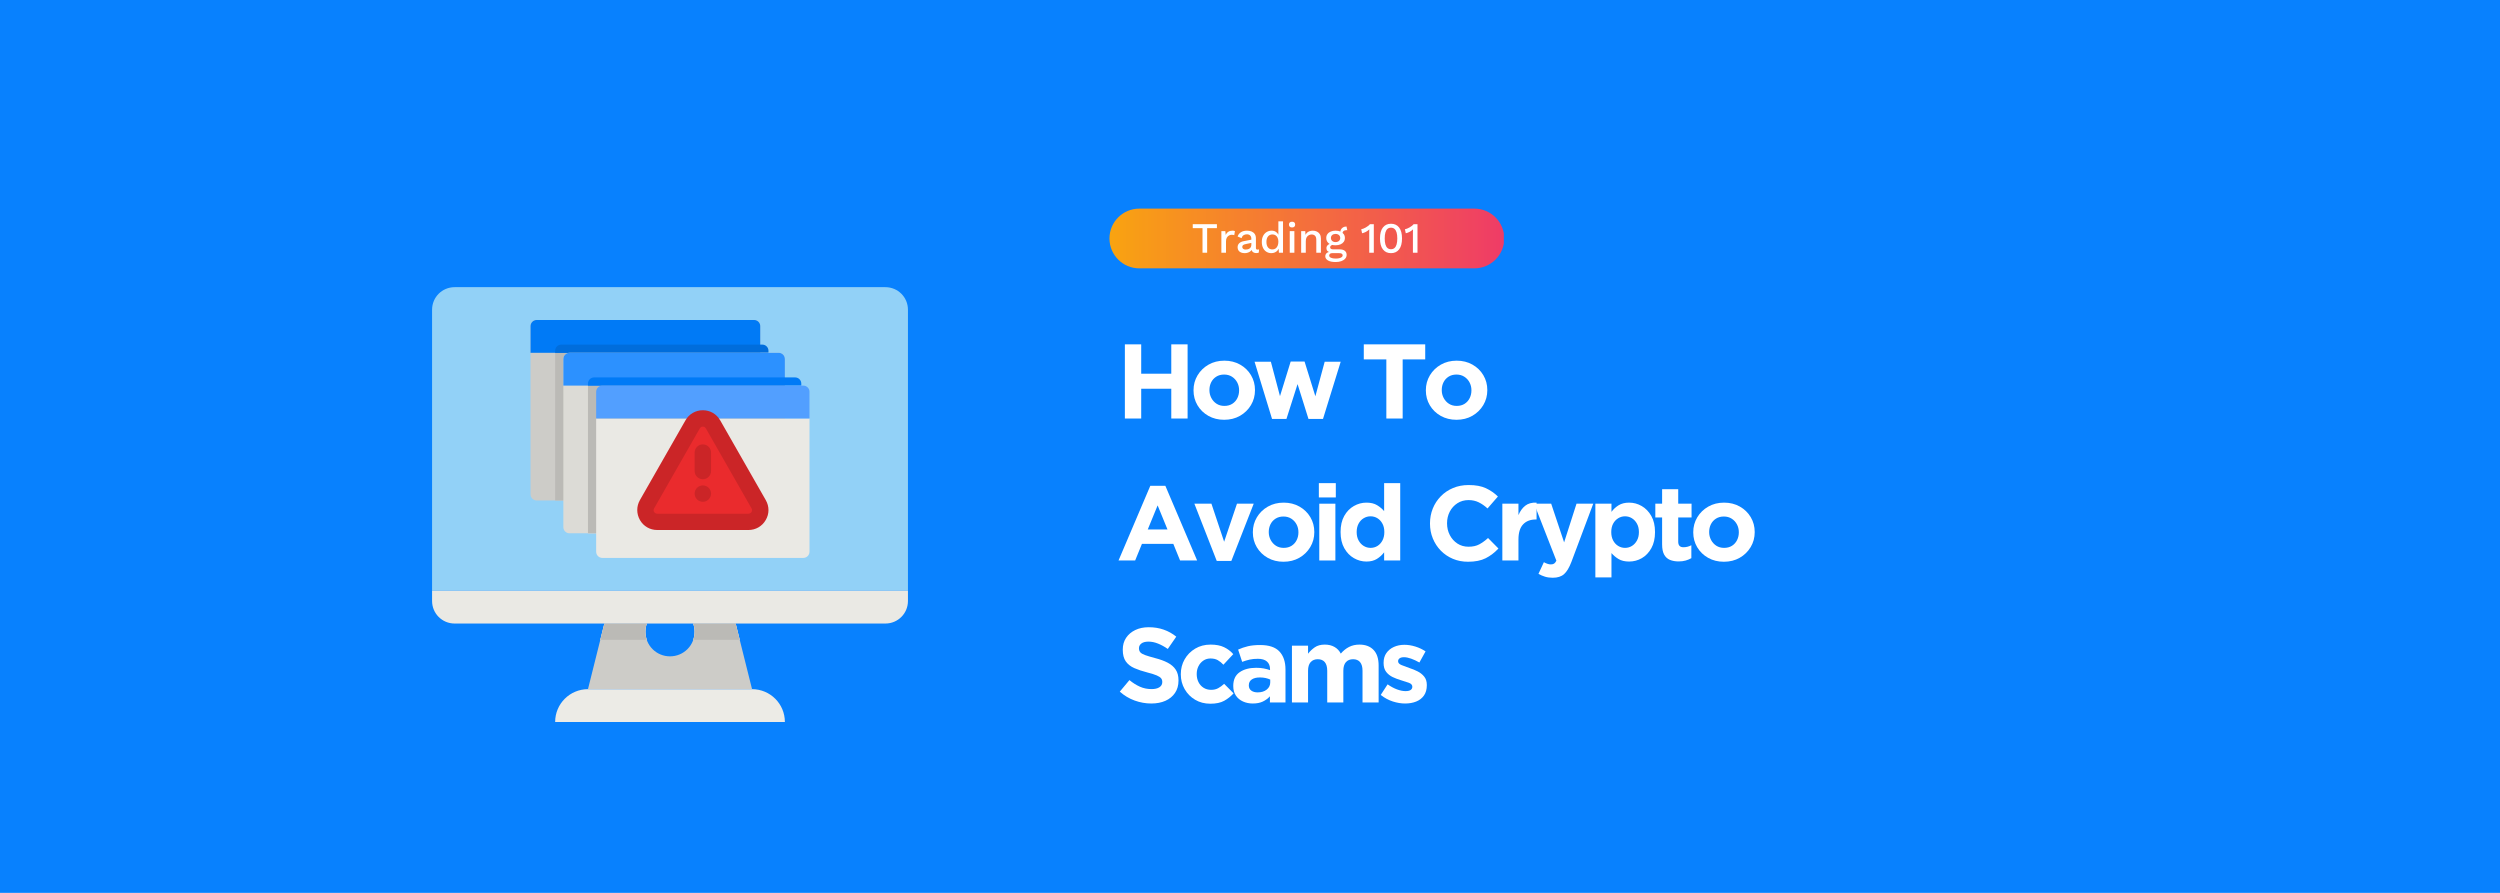 <svg xmlns="http://www.w3.org/2000/svg" xmlns:xlink="http://www.w3.org/1999/xlink" width="2800" zoomAndPan="magnify" viewBox="0 0 2100 750" height="1000" preserveAspectRatio="xMidYMid meet" version="1.2"><defs><clipPath id="2eaf47d788"><path d="M 931.707 175.238 L 1263.207 175.238 L 1263.207 225.488 L 931.707 225.488 Z M 931.707 175.238 "/></clipPath><clipPath id="a88cf1f16f"><path d="M 957.031 225.414 C 943.18 225.414 931.949 214.184 931.949 200.324 C 931.949 186.461 943.18 175.238 957.031 175.238 L 1238.48 175.238 C 1252.328 175.238 1263.562 186.473 1263.562 200.324 C 1263.562 214.172 1252.328 225.414 1238.48 225.414 Z M 957.031 225.414 "/></clipPath><linearGradient x1="-0" gradientTransform="matrix(331.621,0,0,331.621,931.948,200.328)" y1="0" x2="0.999" gradientUnits="userSpaceOnUse" y2="0" id="73235f0ddb"><stop style="stop-color:#f9a311;stop-opacity:1;" offset="0"/><stop style="stop-color:#f9a311;stop-opacity:1;" offset="0.008"/><stop style="stop-color:#f9a212;stop-opacity:1;" offset="0.016"/><stop style="stop-color:#f9a113;stop-opacity:1;" offset="0.023"/><stop style="stop-color:#f9a013;stop-opacity:1;" offset="0.031"/><stop style="stop-color:#f99f14;stop-opacity:1;" offset="0.039"/><stop style="stop-color:#f89e15;stop-opacity:1;" offset="0.047"/><stop style="stop-color:#f89e15;stop-opacity:1;" offset="0.055"/><stop style="stop-color:#f89d16;stop-opacity:1;" offset="0.062"/><stop style="stop-color:#f89c17;stop-opacity:1;" offset="0.07"/><stop style="stop-color:#f89b17;stop-opacity:1;" offset="0.078"/><stop style="stop-color:#f89a18;stop-opacity:1;" offset="0.086"/><stop style="stop-color:#f89a19;stop-opacity:1;" offset="0.094"/><stop style="stop-color:#f89919;stop-opacity:1;" offset="0.102"/><stop style="stop-color:#f8981a;stop-opacity:1;" offset="0.109"/><stop style="stop-color:#f8971b;stop-opacity:1;" offset="0.117"/><stop style="stop-color:#f8961b;stop-opacity:1;" offset="0.125"/><stop style="stop-color:#f8961c;stop-opacity:1;" offset="0.133"/><stop style="stop-color:#f8951d;stop-opacity:1;" offset="0.141"/><stop style="stop-color:#f7941d;stop-opacity:1;" offset="0.148"/><stop style="stop-color:#f7931e;stop-opacity:1;" offset="0.156"/><stop style="stop-color:#f7921f;stop-opacity:1;" offset="0.164"/><stop style="stop-color:#f79120;stop-opacity:1;" offset="0.172"/><stop style="stop-color:#f79120;stop-opacity:1;" offset="0.18"/><stop style="stop-color:#f79021;stop-opacity:1;" offset="0.188"/><stop style="stop-color:#f78f22;stop-opacity:1;" offset="0.195"/><stop style="stop-color:#f78e22;stop-opacity:1;" offset="0.203"/><stop style="stop-color:#f78d23;stop-opacity:1;" offset="0.211"/><stop style="stop-color:#f78d24;stop-opacity:1;" offset="0.219"/><stop style="stop-color:#f78c24;stop-opacity:1;" offset="0.227"/><stop style="stop-color:#f78b25;stop-opacity:1;" offset="0.234"/><stop style="stop-color:#f78a26;stop-opacity:1;" offset="0.242"/><stop style="stop-color:#f68926;stop-opacity:1;" offset="0.25"/><stop style="stop-color:#f68927;stop-opacity:1;" offset="0.258"/><stop style="stop-color:#f68828;stop-opacity:1;" offset="0.266"/><stop style="stop-color:#f68728;stop-opacity:1;" offset="0.273"/><stop style="stop-color:#f68629;stop-opacity:1;" offset="0.281"/><stop style="stop-color:#f6852a;stop-opacity:1;" offset="0.289"/><stop style="stop-color:#f6842a;stop-opacity:1;" offset="0.297"/><stop style="stop-color:#f6842b;stop-opacity:1;" offset="0.305"/><stop style="stop-color:#f6832c;stop-opacity:1;" offset="0.312"/><stop style="stop-color:#f6822c;stop-opacity:1;" offset="0.32"/><stop style="stop-color:#f6812d;stop-opacity:1;" offset="0.328"/><stop style="stop-color:#f6802e;stop-opacity:1;" offset="0.336"/><stop style="stop-color:#f6802e;stop-opacity:1;" offset="0.344"/><stop style="stop-color:#f57f2f;stop-opacity:1;" offset="0.352"/><stop style="stop-color:#f57e30;stop-opacity:1;" offset="0.359"/><stop style="stop-color:#f57d30;stop-opacity:1;" offset="0.367"/><stop style="stop-color:#f57c31;stop-opacity:1;" offset="0.375"/><stop style="stop-color:#f57c32;stop-opacity:1;" offset="0.383"/><stop style="stop-color:#f57b32;stop-opacity:1;" offset="0.391"/><stop style="stop-color:#f57a33;stop-opacity:1;" offset="0.398"/><stop style="stop-color:#f57934;stop-opacity:1;" offset="0.406"/><stop style="stop-color:#f57834;stop-opacity:1;" offset="0.414"/><stop style="stop-color:#f57835;stop-opacity:1;" offset="0.422"/><stop style="stop-color:#f57736;stop-opacity:1;" offset="0.43"/><stop style="stop-color:#f57636;stop-opacity:1;" offset="0.438"/><stop style="stop-color:#f47537;stop-opacity:1;" offset="0.445"/><stop style="stop-color:#f47438;stop-opacity:1;" offset="0.453"/><stop style="stop-color:#f47338;stop-opacity:1;" offset="0.461"/><stop style="stop-color:#f47339;stop-opacity:1;" offset="0.469"/><stop style="stop-color:#f4723a;stop-opacity:1;" offset="0.477"/><stop style="stop-color:#f4713a;stop-opacity:1;" offset="0.484"/><stop style="stop-color:#f4703b;stop-opacity:1;" offset="0.492"/><stop style="stop-color:#f46f3c;stop-opacity:1;" offset="0.5"/><stop style="stop-color:#f46f3c;stop-opacity:1;" offset="0.508"/><stop style="stop-color:#f46e3d;stop-opacity:1;" offset="0.516"/><stop style="stop-color:#f46d3e;stop-opacity:1;" offset="0.523"/><stop style="stop-color:#f46c3e;stop-opacity:1;" offset="0.531"/><stop style="stop-color:#f46b3f;stop-opacity:1;" offset="0.539"/><stop style="stop-color:#f36b40;stop-opacity:1;" offset="0.547"/><stop style="stop-color:#f36a40;stop-opacity:1;" offset="0.555"/><stop style="stop-color:#f36941;stop-opacity:1;" offset="0.562"/><stop style="stop-color:#f36842;stop-opacity:1;" offset="0.57"/><stop style="stop-color:#f36742;stop-opacity:1;" offset="0.578"/><stop style="stop-color:#f36643;stop-opacity:1;" offset="0.586"/><stop style="stop-color:#f36644;stop-opacity:1;" offset="0.594"/><stop style="stop-color:#f36544;stop-opacity:1;" offset="0.602"/><stop style="stop-color:#f36445;stop-opacity:1;" offset="0.609"/><stop style="stop-color:#f36346;stop-opacity:1;" offset="0.617"/><stop style="stop-color:#f36246;stop-opacity:1;" offset="0.625"/><stop style="stop-color:#f36247;stop-opacity:1;" offset="0.633"/><stop style="stop-color:#f36148;stop-opacity:1;" offset="0.641"/><stop style="stop-color:#f26048;stop-opacity:1;" offset="0.648"/><stop style="stop-color:#f25f49;stop-opacity:1;" offset="0.656"/><stop style="stop-color:#f25e4a;stop-opacity:1;" offset="0.664"/><stop style="stop-color:#f25e4a;stop-opacity:1;" offset="0.672"/><stop style="stop-color:#f25d4b;stop-opacity:1;" offset="0.68"/><stop style="stop-color:#f25c4c;stop-opacity:1;" offset="0.688"/><stop style="stop-color:#f25b4c;stop-opacity:1;" offset="0.695"/><stop style="stop-color:#f25a4d;stop-opacity:1;" offset="0.703"/><stop style="stop-color:#f2594e;stop-opacity:1;" offset="0.711"/><stop style="stop-color:#f2594e;stop-opacity:1;" offset="0.719"/><stop style="stop-color:#f2584f;stop-opacity:1;" offset="0.727"/><stop style="stop-color:#f25750;stop-opacity:1;" offset="0.734"/><stop style="stop-color:#f25650;stop-opacity:1;" offset="0.742"/><stop style="stop-color:#f15551;stop-opacity:1;" offset="0.75"/><stop style="stop-color:#f15552;stop-opacity:1;" offset="0.758"/><stop style="stop-color:#f15452;stop-opacity:1;" offset="0.766"/><stop style="stop-color:#f15353;stop-opacity:1;" offset="0.773"/><stop style="stop-color:#f15254;stop-opacity:1;" offset="0.781"/><stop style="stop-color:#f15154;stop-opacity:1;" offset="0.789"/><stop style="stop-color:#f15155;stop-opacity:1;" offset="0.797"/><stop style="stop-color:#f15056;stop-opacity:1;" offset="0.805"/><stop style="stop-color:#f14f56;stop-opacity:1;" offset="0.812"/><stop style="stop-color:#f14e57;stop-opacity:1;" offset="0.82"/><stop style="stop-color:#f14d58;stop-opacity:1;" offset="0.828"/><stop style="stop-color:#f14c59;stop-opacity:1;" offset="0.836"/><stop style="stop-color:#f14c59;stop-opacity:1;" offset="0.844"/><stop style="stop-color:#f04b5a;stop-opacity:1;" offset="0.852"/><stop style="stop-color:#f04a5b;stop-opacity:1;" offset="0.859"/><stop style="stop-color:#f0495b;stop-opacity:1;" offset="0.867"/><stop style="stop-color:#f0485c;stop-opacity:1;" offset="0.875"/><stop style="stop-color:#f0485d;stop-opacity:1;" offset="0.883"/><stop style="stop-color:#f0475d;stop-opacity:1;" offset="0.891"/><stop style="stop-color:#f0465e;stop-opacity:1;" offset="0.898"/><stop style="stop-color:#f0455f;stop-opacity:1;" offset="0.906"/><stop style="stop-color:#f0445f;stop-opacity:1;" offset="0.914"/><stop style="stop-color:#f04460;stop-opacity:1;" offset="0.922"/><stop style="stop-color:#f04361;stop-opacity:1;" offset="0.93"/><stop style="stop-color:#f04261;stop-opacity:1;" offset="0.938"/><stop style="stop-color:#f04162;stop-opacity:1;" offset="0.945"/><stop style="stop-color:#ef4063;stop-opacity:1;" offset="0.953"/><stop style="stop-color:#ef3f63;stop-opacity:1;" offset="0.961"/><stop style="stop-color:#ef3f64;stop-opacity:1;" offset="0.969"/><stop style="stop-color:#ef3e65;stop-opacity:1;" offset="0.977"/><stop style="stop-color:#ef3d65;stop-opacity:1;" offset="0.984"/><stop style="stop-color:#ef3c66;stop-opacity:1;" offset="0.992"/><stop style="stop-color:#ef3b67;stop-opacity:1;" offset="1"/></linearGradient><clipPath id="ff1c3c2ff8"><path d="M 362.934 241.219 L 762.684 241.219 L 762.684 497 L 362.934 497 Z M 362.934 241.219 "/></clipPath><clipPath id="3ea20c57b6"><path d="M 466 578 L 660 578 L 660 606.469 L 466 606.469 Z M 466 578 "/></clipPath><clipPath id="6c8e0b92c7"><path d="M 362.934 496 L 762.684 496 L 762.684 524 L 362.934 524 Z M 362.934 496 "/></clipPath></defs><g id="5be83b10de"><rect x="0" width="2100" y="0" height="750" style="fill:#ffffff;fill-opacity:1;stroke:none;"/><rect x="0" width="2100" y="0" height="750" style="fill:#0881fe;fill-opacity:1;stroke:none;"/><g clip-rule="nonzero" clip-path="url(#2eaf47d788)"><g clip-rule="nonzero" clip-path="url(#a88cf1f16f)"><path style=" stroke:none;fill-rule:nonzero;fill:url(#73235f0ddb);" d="M 931.949 175.238 L 931.949 225.414 L 1263.207 225.414 L 1263.207 175.238 Z M 931.949 175.238 "/></g></g><g clip-rule="nonzero" clip-path="url(#ff1c3c2ff8)"><path style=" stroke:none;fill-rule:nonzero;fill:#92d1f7;fill-opacity:1;" d="M 362.945 496.203 L 362.945 260.172 C 362.945 249.66 371.387 241.219 381.898 241.219 L 743.723 241.219 C 754.234 241.219 762.676 249.66 762.676 260.172 L 762.676 496.203 Z M 362.945 496.203 "/></g><g clip-rule="nonzero" clip-path="url(#3ea20c57b6)"><path style=" stroke:none;fill-rule:nonzero;fill:#ecebe6;fill-opacity:1;" d="M 659.297 606.469 L 466.324 606.469 C 466.324 591.223 478.641 578.902 493.891 578.902 L 631.73 578.902 C 646.977 578.902 659.297 591.223 659.297 606.469 Z M 659.297 606.469 "/></g><path style=" stroke:none;fill-rule:nonzero;fill:#cdccc8;fill-opacity:1;" d="M 582.281 523.77 C 583.055 525.926 583.484 528.25 583.484 530.664 C 583.484 542.121 574.27 551.336 562.809 551.336 C 551.352 551.336 542.133 542.121 542.133 530.664 C 542.133 528.25 542.566 525.926 543.34 523.77 L 507.676 523.77 L 493.891 578.902 L 631.73 578.902 L 617.945 523.77 Z M 582.281 523.77 "/><path style=" stroke:none;fill-rule:nonzero;fill:#eae9e4;fill-opacity:1;" d="M 543.34 537.555 L 504.23 537.555 L 507.676 523.77 L 543.34 523.77 C 542.566 525.926 542.133 528.25 542.133 530.664 C 542.133 533.074 542.566 535.402 543.34 537.555 Z M 543.34 537.555 "/><path style=" stroke:none;fill-rule:nonzero;fill:#eae9e4;fill-opacity:1;" d="M 582.281 537.555 C 583.055 535.402 583.484 533.074 583.484 530.664 C 583.484 528.25 583.055 525.926 582.281 523.77 L 617.945 523.77 L 621.391 537.555 Z M 582.281 537.555 "/><g clip-rule="nonzero" clip-path="url(#6c8e0b92c7)"><path style=" stroke:none;fill-rule:nonzero;fill:#eae9e4;fill-opacity:1;" d="M 743.723 523.77 L 381.898 523.77 C 371.387 523.77 362.945 515.328 362.945 504.82 L 362.945 496.203 L 762.676 496.203 L 762.676 504.82 C 762.676 515.328 754.234 523.77 743.723 523.77 Z M 743.723 523.77 "/></g><path style=" stroke:none;fill-rule:nonzero;fill:#cdccc8;fill-opacity:1;" d="M 638.621 420.398 L 450.816 420.398 C 447.973 420.398 445.648 418.074 445.648 415.23 L 445.648 273.953 C 445.648 271.109 447.973 268.785 450.816 268.785 L 633.453 268.785 C 636.297 268.785 638.621 271.109 638.621 273.953 Z M 638.621 420.398 "/><path style=" stroke:none;fill-rule:nonzero;fill:#bbbab6;fill-opacity:1;" d="M 631.73 289.461 L 631.73 420.398 L 466.324 420.398 L 466.324 294.629 C 466.324 291.785 468.648 289.461 471.492 289.461 Z M 631.73 289.461 "/><path style=" stroke:none;fill-rule:nonzero;fill:#007af6;fill-opacity:1;" d="M 638.621 273.953 C 638.621 271.109 636.297 268.785 633.453 268.785 L 450.816 268.785 C 447.973 268.785 445.648 271.109 445.648 273.953 L 445.648 296.352 L 638.621 296.352 Z M 638.621 273.953 "/><path style=" stroke:none;fill-rule:nonzero;fill:#006ddc;fill-opacity:1;" d="M 645.512 294.629 C 645.512 291.785 643.188 289.461 640.344 289.461 L 471.492 289.461 C 468.648 289.461 466.324 291.785 466.324 294.629 L 466.324 296.352 L 645.512 296.352 Z M 645.512 294.629 "/><path style=" stroke:none;fill-rule:nonzero;fill:#dcdbd6;fill-opacity:1;" d="M 659.297 447.965 L 478.383 447.965 C 475.539 447.965 473.215 445.637 473.215 442.797 L 473.215 301.52 C 473.215 298.676 475.539 296.352 478.383 296.352 L 654.129 296.352 C 656.973 296.352 659.297 298.676 659.297 301.52 Z M 659.297 447.965 "/><path style=" stroke:none;fill-rule:nonzero;fill:#dcdbd6;fill-opacity:1;" d="M 659.297 317.027 L 659.297 447.965 L 493.891 447.965 L 493.891 322.195 C 493.891 319.352 496.215 317.027 499.059 317.027 Z M 659.297 317.027 "/><path style=" stroke:none;fill-rule:nonzero;fill:#bbbab6;fill-opacity:1;" d="M 659.297 317.027 L 659.297 447.965 L 493.891 447.965 L 493.891 322.195 C 493.891 319.352 496.215 317.027 499.059 317.027 Z M 659.297 317.027 "/><path style=" stroke:none;fill-rule:nonzero;fill:#eae9e4;fill-opacity:1;" d="M 679.973 351.484 L 500.781 351.484 L 500.781 463.469 C 500.781 466.312 503.109 468.641 505.953 468.641 L 674.805 468.641 C 677.648 468.641 679.973 466.312 679.973 463.469 "/><path style=" stroke:none;fill-rule:nonzero;fill:#2c91ff;fill-opacity:1;" d="M 659.297 301.52 C 659.297 298.676 656.973 296.352 654.129 296.352 L 478.383 296.352 C 475.539 296.352 473.215 298.676 473.215 301.52 L 473.215 323.918 L 659.297 323.918 Z M 659.297 301.52 "/><path style=" stroke:none;fill-rule:nonzero;fill:#007af6;fill-opacity:1;" d="M 673.082 322.195 C 673.082 319.352 670.754 317.027 667.914 317.027 L 499.059 317.027 C 496.215 317.027 493.891 319.352 493.891 322.195 L 493.891 323.918 L 673.082 323.918 Z M 673.082 322.195 "/><path style=" stroke:none;fill-rule:nonzero;fill:#529fff;fill-opacity:1;" d="M 679.973 329.086 C 679.973 326.242 677.648 323.918 674.805 323.918 L 505.953 323.918 C 503.109 323.918 500.781 326.242 500.781 329.086 L 500.781 351.484 L 679.973 351.484 Z M 679.973 329.086 "/><path style=" stroke:none;fill-rule:nonzero;fill:#bbbab6;fill-opacity:1;" d="M 543.34 537.555 L 504.23 537.555 L 507.676 523.77 L 543.34 523.77 C 542.566 525.926 542.133 528.25 542.133 530.664 C 542.133 533.074 542.566 535.402 543.34 537.555 Z M 543.34 537.555 "/><path style=" stroke:none;fill-rule:nonzero;fill:#bbbab6;fill-opacity:1;" d="M 582.281 537.555 C 583.055 535.402 583.484 533.074 583.484 530.664 C 583.484 528.25 583.055 525.926 582.281 523.77 L 617.945 523.77 L 621.391 537.555 Z M 582.281 537.555 "/><path style=" stroke:none;fill-rule:nonzero;fill:#ea2b2d;fill-opacity:1;" d="M 598.992 356.48 L 637.328 423.586 C 641.121 430.219 636.297 438.402 628.715 438.402 L 552.043 438.402 C 544.461 438.402 539.723 430.219 543.426 423.586 L 581.762 356.48 C 585.555 349.848 595.203 349.848 598.992 356.48 Z M 598.992 356.48 "/><path style=" stroke:none;fill-rule:nonzero;fill:#cb2527;fill-opacity:1;" d="M 628.715 445.207 L 552.043 445.207 C 546.012 445.207 540.582 442.105 537.57 436.852 C 534.555 431.598 534.555 425.395 537.48 420.141 L 575.82 353.035 C 578.832 347.777 584.262 344.594 590.379 344.594 C 596.496 344.594 601.922 347.777 604.938 353.035 L 643.273 420.141 C 646.289 425.395 646.289 431.684 643.188 436.852 C 640.172 442.105 634.746 445.207 628.715 445.207 Z M 590.379 358.375 C 589.688 358.375 588.57 358.547 587.793 359.926 L 549.457 427.031 C 548.684 428.324 549.113 429.445 549.457 430.047 C 549.801 430.562 550.578 431.512 552.043 431.512 L 628.715 431.512 C 630.18 431.512 630.953 430.562 631.297 430.047 C 631.645 429.531 632.074 428.324 631.297 427.031 L 592.961 359.926 C 592.188 358.547 591.066 358.375 590.379 358.375 Z M 590.379 358.375 "/><path style=" stroke:none;fill-rule:nonzero;fill:#cb2527;fill-opacity:1;" d="M 590.379 402.566 C 586.586 402.566 583.484 399.465 583.484 395.676 L 583.484 380.168 C 583.484 376.379 586.586 373.277 590.379 373.277 C 594.168 373.277 597.27 376.379 597.27 380.168 L 597.27 395.676 C 597.27 399.551 594.168 402.566 590.379 402.566 Z M 590.379 402.566 "/><path style=" stroke:none;fill-rule:nonzero;fill:#cb2527;fill-opacity:1;" d="M 597.27 414.625 C 597.27 415.078 597.227 415.527 597.137 415.973 C 597.051 416.414 596.918 416.848 596.746 417.266 C 596.57 417.684 596.359 418.078 596.109 418.457 C 595.855 418.832 595.57 419.18 595.25 419.5 C 594.93 419.82 594.582 420.105 594.207 420.355 C 593.832 420.609 593.434 420.82 593.016 420.992 C 592.598 421.168 592.168 421.297 591.723 421.387 C 591.277 421.473 590.832 421.52 590.379 421.52 C 589.926 421.52 589.477 421.473 589.035 421.387 C 588.59 421.297 588.16 421.168 587.742 420.992 C 587.324 420.82 586.926 420.609 586.551 420.355 C 586.172 420.105 585.824 419.82 585.504 419.5 C 585.184 419.18 584.898 418.832 584.648 418.457 C 584.395 418.078 584.184 417.684 584.012 417.266 C 583.836 416.848 583.707 416.414 583.617 415.973 C 583.531 415.527 583.484 415.078 583.484 414.625 C 583.484 414.176 583.531 413.727 583.617 413.281 C 583.707 412.84 583.836 412.406 584.012 411.988 C 584.184 411.57 584.395 411.176 584.648 410.797 C 584.898 410.422 585.184 410.074 585.504 409.754 C 585.824 409.434 586.172 409.148 586.551 408.898 C 586.926 408.645 587.324 408.434 587.742 408.262 C 588.16 408.086 588.59 407.957 589.035 407.867 C 589.477 407.781 589.926 407.734 590.379 407.734 C 590.832 407.734 591.277 407.781 591.723 407.867 C 592.168 407.957 592.598 408.086 593.016 408.262 C 593.434 408.434 593.832 408.645 594.207 408.898 C 594.582 409.148 594.93 409.434 595.25 409.754 C 595.57 410.074 595.855 410.422 596.109 410.797 C 596.359 411.176 596.57 411.57 596.746 411.988 C 596.918 412.406 597.051 412.84 597.137 413.281 C 597.227 413.727 597.27 414.176 597.27 414.625 Z M 597.27 414.625 "/><g style="fill:#ffffff;fill-opacity:1;"><g transform="translate(937.423, 351.557)"><path style="stroke:none" d="M 60.156 0 L 46.453 0 L 46.453 -25.016 L 21.188 -25.016 L 21.188 0 L 7.469 0 L 7.469 -62.297 L 21.188 -62.297 L 21.188 -37.641 L 46.453 -37.641 L 46.453 -62.297 L 60.156 -62.297 Z M 60.156 0 "/></g></g><g style="fill:#ffffff;fill-opacity:1;"><g transform="translate(998.827, 351.557)"><path style="stroke:none" d="M 55.359 -23.766 C 55.359 -19.191 54.227 -15.02 51.969 -11.25 C 49.719 -7.488 46.648 -4.492 42.766 -2.266 C 38.879 -0.047 34.441 1.062 29.453 1.062 C 24.535 1.062 20.129 -0.031 16.234 -2.219 C 12.348 -4.414 9.289 -7.383 7.062 -11.125 C 4.844 -14.863 3.734 -19.016 3.734 -23.578 L 3.734 -23.766 C 3.734 -28.328 4.859 -32.492 7.109 -36.266 C 9.367 -40.035 12.441 -43.031 16.328 -45.25 C 20.211 -47.477 24.648 -48.594 29.641 -48.594 C 34.566 -48.594 38.973 -47.492 42.859 -45.297 C 46.742 -43.109 49.797 -40.145 52.016 -36.406 C 54.242 -32.664 55.359 -28.508 55.359 -23.938 Z M 42.016 -23.578 L 42.016 -23.766 C 42.016 -26.141 41.492 -28.316 40.453 -30.297 C 39.41 -32.285 37.941 -33.891 36.047 -35.109 C 34.148 -36.328 31.953 -36.938 29.453 -36.938 C 26.898 -36.938 24.691 -36.344 22.828 -35.156 C 20.961 -33.969 19.539 -32.395 18.562 -30.438 C 17.582 -28.477 17.094 -26.312 17.094 -23.938 L 17.094 -23.766 C 17.094 -21.453 17.625 -19.285 18.688 -17.266 C 19.758 -15.242 21.227 -13.625 23.094 -12.406 C 24.969 -11.195 27.148 -10.594 29.641 -10.594 C 32.242 -10.594 34.469 -11.188 36.312 -12.375 C 38.156 -13.562 39.566 -15.145 40.547 -17.125 C 41.523 -19.113 42.016 -21.266 42.016 -23.578 Z M 42.016 -23.578 "/></g></g><g style="fill:#ffffff;fill-opacity:1;"><g transform="translate(1051.687, 351.557)"><path style="stroke:none" d="M 74.5 -47.703 L 59.625 0.359 L 47.438 0.359 L 38.266 -28.922 L 28.922 0.359 L 16.828 0.359 L 2.141 -47.703 L 15.844 -47.703 L 23.5 -18.781 L 32.484 -47.875 L 44.141 -47.875 L 53.219 -18.688 L 61.047 -47.703 Z M 74.5 -47.703 "/></g></g><g style="fill:#ffffff;fill-opacity:1;"><g transform="translate(1122.079, 351.557)"><path style="stroke:none" d=""/></g></g><g style="fill:#ffffff;fill-opacity:1;"><g transform="translate(1142.547, 351.557)"><path style="stroke:none" d="M 54.641 -49.656 L 35.688 -49.656 L 35.688 0 L 21.984 0 L 21.984 -49.656 L 3.031 -49.656 L 3.031 -62.297 L 54.641 -62.297 Z M 54.641 -49.656 "/></g></g><g style="fill:#ffffff;fill-opacity:1;"><g transform="translate(1193.984, 351.557)"><path style="stroke:none" d="M 55.359 -23.766 C 55.359 -19.191 54.227 -15.02 51.969 -11.25 C 49.719 -7.488 46.648 -4.492 42.766 -2.266 C 38.879 -0.047 34.441 1.062 29.453 1.062 C 24.535 1.062 20.129 -0.031 16.234 -2.219 C 12.348 -4.414 9.289 -7.383 7.062 -11.125 C 4.844 -14.863 3.734 -19.016 3.734 -23.578 L 3.734 -23.766 C 3.734 -28.328 4.859 -32.492 7.109 -36.266 C 9.367 -40.035 12.441 -43.031 16.328 -45.25 C 20.211 -47.477 24.648 -48.594 29.641 -48.594 C 34.566 -48.594 38.973 -47.492 42.859 -45.297 C 46.742 -43.109 49.797 -40.145 52.016 -36.406 C 54.242 -32.664 55.359 -28.508 55.359 -23.938 Z M 42.016 -23.578 L 42.016 -23.766 C 42.016 -26.141 41.492 -28.316 40.453 -30.297 C 39.41 -32.285 37.941 -33.891 36.047 -35.109 C 34.148 -36.328 31.953 -36.938 29.453 -36.938 C 26.898 -36.938 24.691 -36.344 22.828 -35.156 C 20.961 -33.969 19.539 -32.395 18.562 -30.438 C 17.582 -28.477 17.094 -26.312 17.094 -23.938 L 17.094 -23.766 C 17.094 -21.453 17.625 -19.285 18.688 -17.266 C 19.758 -15.242 21.227 -13.625 23.094 -12.406 C 24.969 -11.195 27.148 -10.594 29.641 -10.594 C 32.242 -10.594 34.469 -11.188 36.312 -12.375 C 38.156 -13.562 39.566 -15.145 40.547 -17.125 C 41.523 -19.113 42.016 -21.266 42.016 -23.578 Z M 42.016 -23.578 "/></g></g><g style="fill:#ffffff;fill-opacity:1;"><g transform="translate(937.423, 470.807)"><path style="stroke:none" d="M 68.172 0 L 53.844 0 L 48.156 -13.969 L 21.812 -13.969 L 16.109 0 L 2.141 0 L 28.844 -62.75 L 41.469 -62.75 Z M 43.25 -26.078 L 34.984 -46.281 L 26.703 -26.078 Z M 43.25 -26.078 "/></g></g><g style="fill:#ffffff;fill-opacity:1;"><g transform="translate(1001.496, 470.807)"><path style="stroke:none" d="M 51.625 -47.703 L 32.844 0.359 L 20.562 0.359 L 1.781 -47.703 L 16.109 -47.703 L 26.781 -15.75 L 37.562 -47.703 Z M 51.625 -47.703 "/></g></g><g style="fill:#ffffff;fill-opacity:1;"><g transform="translate(1048.662, 470.807)"><path style="stroke:none" d="M 55.359 -23.766 C 55.359 -19.191 54.227 -15.02 51.969 -11.25 C 49.719 -7.488 46.648 -4.492 42.766 -2.266 C 38.879 -0.047 34.441 1.062 29.453 1.062 C 24.535 1.062 20.129 -0.031 16.234 -2.219 C 12.348 -4.414 9.289 -7.383 7.062 -11.125 C 4.844 -14.863 3.734 -19.016 3.734 -23.578 L 3.734 -23.766 C 3.734 -28.328 4.859 -32.492 7.109 -36.266 C 9.367 -40.035 12.441 -43.031 16.328 -45.25 C 20.211 -47.477 24.648 -48.594 29.641 -48.594 C 34.566 -48.594 38.973 -47.492 42.859 -45.297 C 46.742 -43.109 49.797 -40.145 52.016 -36.406 C 54.242 -32.664 55.359 -28.508 55.359 -23.938 Z M 42.016 -23.578 L 42.016 -23.766 C 42.016 -26.141 41.492 -28.316 40.453 -30.297 C 39.41 -32.285 37.941 -33.891 36.047 -35.109 C 34.148 -36.328 31.953 -36.938 29.453 -36.938 C 26.898 -36.938 24.691 -36.344 22.828 -35.156 C 20.961 -33.969 19.539 -32.395 18.562 -30.438 C 17.582 -28.477 17.094 -26.312 17.094 -23.938 L 17.094 -23.766 C 17.094 -21.453 17.625 -19.285 18.688 -17.266 C 19.758 -15.242 21.227 -13.625 23.094 -12.406 C 24.969 -11.195 27.148 -10.594 29.641 -10.594 C 32.242 -10.594 34.469 -11.188 36.312 -12.375 C 38.156 -13.562 39.566 -15.145 40.547 -17.125 C 41.523 -19.113 42.016 -21.266 42.016 -23.578 Z M 42.016 -23.578 "/></g></g><g style="fill:#ffffff;fill-opacity:1;"><g transform="translate(1101.522, 470.807)"><path style="stroke:none" d="M 20.562 -52.953 L 6.312 -52.953 L 6.312 -64.969 L 20.562 -64.969 Z M 20.203 0 L 6.672 0 L 6.672 -47.703 L 20.203 -47.703 Z M 20.203 0 "/></g></g><g style="fill:#ffffff;fill-opacity:1;"><g transform="translate(1122.168, 470.807)"><path style="stroke:none" d="M 54.016 0 L 40.5 0 L 40.5 -6.859 C 38.832 -4.66 36.812 -2.816 34.438 -1.328 C 32.07 0.148 29.133 0.891 25.625 0.891 C 21.945 0.891 18.445 -0.055 15.125 -1.953 C 11.801 -3.859 9.102 -6.648 7.031 -10.328 C 4.957 -14.004 3.922 -18.484 3.922 -23.766 L 3.922 -23.938 C 3.922 -29.281 4.941 -33.773 6.984 -37.422 C 9.035 -41.066 11.723 -43.836 15.047 -45.734 C 18.367 -47.641 21.895 -48.594 25.625 -48.594 C 29.25 -48.594 32.234 -47.879 34.578 -46.453 C 36.922 -45.035 38.895 -43.375 40.5 -41.469 L 40.5 -64.969 L 54.016 -64.969 Z M 40.672 -23.766 L 40.672 -23.938 C 40.672 -26.613 40.148 -28.926 39.109 -30.875 C 38.078 -32.832 36.688 -34.359 34.938 -35.453 C 33.188 -36.555 31.242 -37.109 29.109 -37.109 C 27.023 -37.109 25.094 -36.57 23.312 -35.5 C 21.531 -34.438 20.102 -32.91 19.031 -30.922 C 17.969 -28.941 17.438 -26.613 17.438 -23.938 L 17.438 -23.766 C 17.438 -21.148 17.969 -18.848 19.031 -16.859 C 20.102 -14.879 21.531 -13.336 23.312 -12.234 C 25.094 -11.141 27.023 -10.594 29.109 -10.594 C 31.242 -10.594 33.188 -11.141 34.938 -12.234 C 36.688 -13.336 38.078 -14.879 39.109 -16.859 C 40.148 -18.848 40.672 -21.148 40.672 -23.766 Z M 40.672 -23.766 "/></g></g><g style="fill:#ffffff;fill-opacity:1;"><g transform="translate(1176.007, 470.807)"><path style="stroke:none" d=""/></g></g><g style="fill:#ffffff;fill-opacity:1;"><g transform="translate(1196.475, 470.807)"><path style="stroke:none" d="M 62.219 -10.062 C 59.008 -6.613 55.445 -3.895 51.531 -1.906 C 47.613 0.07 42.66 1.062 36.672 1.062 C 32.098 1.062 27.867 0.25 23.984 -1.375 C 20.098 -3.008 16.711 -5.297 13.828 -8.234 C 10.953 -11.172 8.711 -14.582 7.109 -18.469 C 5.516 -22.352 4.719 -26.52 4.719 -30.969 L 4.719 -31.156 C 4.719 -35.602 5.504 -39.77 7.078 -43.656 C 8.648 -47.539 10.891 -50.969 13.797 -53.938 C 16.703 -56.906 20.129 -59.219 24.078 -60.875 C 28.023 -62.539 32.398 -63.375 37.203 -63.375 C 43.078 -63.375 47.91 -62.484 51.703 -60.703 C 55.504 -58.922 58.859 -56.602 61.766 -53.75 L 53.047 -43.703 C 50.672 -45.891 48.207 -47.609 45.656 -48.859 C 43.102 -50.109 40.254 -50.734 37.109 -50.734 C 33.609 -50.734 30.492 -49.859 27.766 -48.109 C 25.035 -46.359 22.898 -44.016 21.359 -41.078 C 19.816 -38.141 19.047 -34.891 19.047 -31.328 L 19.047 -31.156 C 19.047 -27.594 19.816 -24.328 21.359 -21.359 C 22.898 -18.391 25.02 -16.016 27.719 -14.234 C 30.414 -12.453 33.547 -11.562 37.109 -11.562 C 40.672 -11.562 43.68 -12.227 46.141 -13.562 C 48.609 -14.906 51.055 -16.676 53.484 -18.875 Z M 62.219 -10.062 "/></g></g><g style="fill:#ffffff;fill-opacity:1;"><g transform="translate(1255.921, 470.807)"><path style="stroke:none" d="M 34.797 -34.438 L 34.094 -34.438 C 29.582 -34.438 26.035 -33.055 23.453 -30.297 C 20.867 -27.547 19.578 -23.32 19.578 -17.625 L 19.578 0 L 6.047 0 L 6.047 -47.703 L 19.578 -47.703 L 19.578 -38.094 C 20.941 -41.414 22.828 -44.039 25.234 -45.969 C 27.641 -47.895 30.828 -48.77 34.797 -48.594 Z M 34.797 -34.438 "/></g></g><g style="fill:#ffffff;fill-opacity:1;"><g transform="translate(1286.89, 470.807)"><path style="stroke:none" d="M 51.438 -47.703 L 33.109 1.156 C 31.266 6.02 29.203 9.457 26.922 11.469 C 24.641 13.488 21.477 14.5 17.438 14.5 C 15.008 14.5 12.832 14.203 10.906 13.609 C 8.977 13.023 7.148 12.227 5.422 11.219 L 9.969 1.422 C 10.852 1.953 11.816 2.395 12.859 2.75 C 13.898 3.113 14.863 3.297 15.75 3.297 C 16.938 3.297 17.867 3.07 18.547 2.625 C 19.234 2.176 19.875 1.359 20.469 0.172 L 1.781 -47.703 L 16.109 -47.703 L 26.969 -15.219 L 37.375 -47.703 Z M 51.438 -47.703 "/></g></g><g style="fill:#ffffff;fill-opacity:1;"><g transform="translate(1334.055, 470.807)"><path style="stroke:none" d="M 56.156 -23.766 C 56.156 -18.484 55.129 -14.004 53.078 -10.328 C 51.035 -6.648 48.367 -3.859 45.078 -1.953 C 41.785 -0.055 38.238 0.891 34.438 0.891 C 30.82 0.891 27.844 0.18 25.5 -1.234 C 23.156 -2.66 21.18 -4.328 19.578 -6.234 L 19.578 14.234 L 6.047 14.234 L 6.047 -47.703 L 19.578 -47.703 L 19.578 -40.844 C 21.242 -43.102 23.258 -44.957 25.625 -46.406 C 28 -47.863 30.938 -48.594 34.438 -48.594 C 38.176 -48.594 41.691 -47.641 44.984 -45.734 C 48.273 -43.836 50.957 -41.066 53.031 -37.422 C 55.113 -33.773 56.156 -29.281 56.156 -23.938 Z M 42.625 -23.766 L 42.625 -23.938 C 42.625 -26.613 42.086 -28.926 41.016 -30.875 C 39.953 -32.832 38.547 -34.359 36.797 -35.453 C 35.047 -36.555 33.102 -37.109 30.969 -37.109 C 28.895 -37.109 26.969 -36.555 25.188 -35.453 C 23.406 -34.359 21.992 -32.832 20.953 -30.875 C 19.922 -28.926 19.406 -26.613 19.406 -23.938 L 19.406 -23.766 C 19.406 -21.148 19.922 -18.848 20.953 -16.859 C 21.992 -14.879 23.406 -13.336 25.188 -12.234 C 26.969 -11.141 28.895 -10.594 30.969 -10.594 C 33.102 -10.594 35.047 -11.141 36.797 -12.234 C 38.547 -13.336 39.953 -14.867 41.016 -16.828 C 42.086 -18.785 42.625 -21.098 42.625 -23.766 Z M 42.625 -23.766 "/></g></g><g style="fill:#ffffff;fill-opacity:1;"><g transform="translate(1387.894, 470.807)"><path style="stroke:none" d="M 32.844 -1.953 C 31.414 -1.129 29.844 -0.469 28.125 0.031 C 26.406 0.539 24.414 0.797 22.156 0.797 C 19.426 0.797 17.008 0.367 14.906 -0.484 C 12.801 -1.348 11.172 -2.816 10.016 -4.891 C 8.859 -6.973 8.281 -9.852 8.281 -13.531 L 8.281 -36.141 L 2.578 -36.141 L 2.578 -47.703 L 8.281 -47.703 L 8.281 -59.891 L 21.812 -59.891 L 21.812 -47.703 L 33.016 -47.703 L 33.016 -36.141 L 21.812 -36.141 L 21.812 -15.75 C 21.812 -12.664 23.266 -11.125 26.172 -11.125 C 28.535 -11.125 30.758 -11.688 32.844 -12.812 Z M 32.844 -1.953 "/></g></g><g style="fill:#ffffff;fill-opacity:1;"><g transform="translate(1418.596, 470.807)"><path style="stroke:none" d="M 55.359 -23.766 C 55.359 -19.191 54.227 -15.02 51.969 -11.25 C 49.719 -7.488 46.648 -4.492 42.766 -2.266 C 38.879 -0.047 34.441 1.062 29.453 1.062 C 24.535 1.062 20.129 -0.031 16.234 -2.219 C 12.348 -4.414 9.289 -7.383 7.062 -11.125 C 4.844 -14.863 3.734 -19.016 3.734 -23.578 L 3.734 -23.766 C 3.734 -28.328 4.859 -32.492 7.109 -36.266 C 9.367 -40.035 12.441 -43.031 16.328 -45.25 C 20.211 -47.477 24.648 -48.594 29.641 -48.594 C 34.566 -48.594 38.973 -47.492 42.859 -45.297 C 46.742 -43.109 49.797 -40.145 52.016 -36.406 C 54.242 -32.664 55.359 -28.508 55.359 -23.938 Z M 42.016 -23.578 L 42.016 -23.766 C 42.016 -26.141 41.492 -28.316 40.453 -30.297 C 39.41 -32.285 37.941 -33.891 36.047 -35.109 C 34.148 -36.328 31.953 -36.938 29.453 -36.938 C 26.898 -36.938 24.691 -36.344 22.828 -35.156 C 20.961 -33.969 19.539 -32.395 18.562 -30.438 C 17.582 -28.477 17.094 -26.312 17.094 -23.938 L 17.094 -23.766 C 17.094 -21.453 17.625 -19.285 18.688 -17.266 C 19.758 -15.242 21.227 -13.625 23.094 -12.406 C 24.969 -11.195 27.148 -10.594 29.641 -10.594 C 32.242 -10.594 34.469 -11.188 36.312 -12.375 C 38.156 -13.562 39.566 -15.145 40.547 -17.125 C 41.523 -19.113 42.016 -21.266 42.016 -23.578 Z M 42.016 -23.578 "/></g></g><g style="fill:#ffffff;fill-opacity:1;"><g transform="translate(937.423, 590.057)"><path style="stroke:none" d="M 52.516 -18.422 C 52.516 -14.328 51.535 -10.844 49.578 -7.969 C 47.617 -5.094 44.93 -2.895 41.516 -1.375 C 38.109 0.133 34.148 0.891 29.641 0.891 C 24.953 0.891 20.305 0.062 15.703 -1.594 C 11.109 -3.258 6.941 -5.754 3.203 -9.078 L 11.297 -18.781 C 14.086 -16.469 16.992 -14.629 20.016 -13.266 C 23.047 -11.898 26.344 -11.219 29.906 -11.219 C 32.695 -11.219 34.891 -11.734 36.484 -12.766 C 38.086 -13.805 38.891 -15.25 38.891 -17.094 L 38.891 -17.266 C 38.891 -18.453 38.562 -19.457 37.906 -20.281 C 37.258 -21.113 36.047 -21.914 34.266 -22.688 C 32.484 -23.469 29.844 -24.301 26.344 -25.188 C 22.188 -26.25 18.551 -27.461 15.438 -28.828 C 12.32 -30.203 9.922 -32.086 8.234 -34.484 C 6.547 -36.891 5.703 -40.141 5.703 -44.234 L 5.703 -44.406 C 5.703 -48.207 6.633 -51.5 8.5 -54.281 C 10.363 -57.07 12.926 -59.254 16.188 -60.828 C 19.457 -62.398 23.227 -63.188 27.5 -63.188 C 32.07 -63.188 36.285 -62.504 40.141 -61.141 C 43.992 -59.773 47.492 -57.816 50.641 -55.266 L 43.516 -44.938 C 40.785 -46.844 38.055 -48.344 35.328 -49.438 C 32.598 -50.539 29.93 -51.094 27.328 -51.094 C 24.711 -51.094 22.723 -50.57 21.359 -49.531 C 19.992 -48.488 19.312 -47.195 19.312 -45.656 L 19.312 -45.484 C 19.312 -44.117 19.68 -43.004 20.422 -42.141 C 21.16 -41.273 22.508 -40.488 24.469 -39.781 C 26.426 -39.07 29.188 -38.242 32.75 -37.297 C 36.969 -36.223 40.539 -34.914 43.469 -33.375 C 46.406 -31.832 48.645 -29.891 50.188 -27.547 C 51.738 -25.203 52.516 -22.219 52.516 -18.594 Z M 52.516 -18.422 "/></g></g><g style="fill:#ffffff;fill-opacity:1;"><g transform="translate(988.148, 590.057)"><path style="stroke:none" d="M 48.062 -7.656 C 45.75 -5.102 43.109 -3.008 40.141 -1.375 C 37.172 0.25 33.312 1.062 28.562 1.062 C 23.758 1.062 19.488 -0.047 15.75 -2.266 C 12.008 -4.492 9.07 -7.477 6.938 -11.219 C 4.801 -14.957 3.734 -19.078 3.734 -23.578 L 3.734 -23.766 C 3.734 -28.328 4.801 -32.477 6.938 -36.219 C 9.07 -39.957 12.023 -42.953 15.797 -45.203 C 19.566 -47.461 23.883 -48.594 28.75 -48.594 C 33.258 -48.594 37.008 -47.879 40 -46.453 C 43 -45.035 45.598 -43.078 47.797 -40.578 L 39.516 -31.688 C 38.035 -33.289 36.461 -34.566 34.797 -35.516 C 33.141 -36.461 31.094 -36.938 28.656 -36.938 C 26.406 -36.938 24.406 -36.344 22.656 -35.156 C 20.906 -33.969 19.539 -32.395 18.562 -30.438 C 17.582 -28.477 17.094 -26.312 17.094 -23.938 L 17.094 -23.766 C 17.094 -21.328 17.582 -19.113 18.562 -17.125 C 19.539 -15.145 20.945 -13.562 22.781 -12.375 C 24.625 -11.188 26.758 -10.594 29.188 -10.594 C 31.445 -10.594 33.422 -11.051 35.109 -11.969 C 36.797 -12.883 38.473 -14.113 40.141 -15.656 Z M 48.062 -7.656 "/></g></g><g style="fill:#ffffff;fill-opacity:1;"><g transform="translate(1032.732, 590.057)"><path style="stroke:none" d="M 47.078 0 L 34 0 L 34 -5.156 C 32.332 -3.32 30.344 -1.852 28.031 -0.75 C 25.719 0.344 22.898 0.891 19.578 0.891 C 16.609 0.891 13.879 0.328 11.391 -0.797 C 8.898 -1.922 6.91 -3.566 5.422 -5.734 C 3.941 -7.898 3.203 -10.555 3.203 -13.703 L 3.203 -13.891 C 3.203 -19.109 4.992 -22.945 8.578 -25.406 C 12.172 -27.875 16.785 -29.109 22.422 -29.109 C 24.859 -29.109 26.992 -28.926 28.828 -28.562 C 30.672 -28.207 32.426 -27.734 34.094 -27.141 L 34.094 -27.953 C 34.094 -30.734 33.227 -32.879 31.5 -34.391 C 29.781 -35.91 27.234 -36.672 23.859 -36.672 C 21.305 -36.672 19.02 -36.445 17 -36 C 14.977 -35.551 12.875 -34.914 10.688 -34.094 L 7.297 -44.406 C 9.91 -45.594 12.641 -46.523 15.484 -47.203 C 18.336 -47.891 21.781 -48.234 25.812 -48.234 C 33.227 -48.234 38.625 -46.422 42 -42.797 C 45.383 -39.18 47.078 -34.141 47.078 -27.672 Z M 34.266 -16.828 L 34.266 -19.219 C 33.141 -19.758 31.832 -20.191 30.344 -20.516 C 28.863 -20.836 27.289 -21 25.625 -21 C 22.719 -21 20.43 -20.438 18.766 -19.312 C 17.109 -18.188 16.281 -16.555 16.281 -14.422 L 16.281 -14.234 C 16.281 -12.398 16.961 -10.977 18.328 -9.969 C 19.691 -8.957 21.473 -8.453 23.672 -8.453 C 26.816 -8.453 29.367 -9.238 31.328 -10.812 C 33.285 -12.383 34.266 -14.391 34.266 -16.828 Z M 34.266 -16.828 "/></g></g><g style="fill:#ffffff;fill-opacity:1;"><g transform="translate(1079.185, 590.057)"><path style="stroke:none" d="M 78.859 0 L 65.328 0 L 65.328 -26.609 C 65.328 -29.816 64.645 -32.234 63.281 -33.859 C 61.914 -35.492 59.957 -36.312 57.406 -36.312 C 54.852 -36.312 52.848 -35.492 51.391 -33.859 C 49.941 -32.234 49.219 -29.816 49.219 -26.609 L 49.219 0 L 35.688 0 L 35.688 -26.609 C 35.688 -29.816 35.004 -32.234 33.641 -33.859 C 32.273 -35.492 30.316 -36.312 27.766 -36.312 C 25.211 -36.312 23.207 -35.492 21.75 -33.859 C 20.301 -32.234 19.578 -29.816 19.578 -26.609 L 19.578 0 L 6.047 0 L 6.047 -47.703 L 19.578 -47.703 L 19.578 -40.938 C 21.117 -42.957 22.988 -44.738 25.188 -46.281 C 27.383 -47.82 30.203 -48.594 33.641 -48.594 C 36.785 -48.594 39.5 -47.938 41.781 -46.625 C 44.07 -45.32 45.836 -43.457 47.078 -41.031 C 49.16 -43.457 51.473 -45.32 54.016 -46.625 C 56.566 -47.938 59.477 -48.594 62.75 -48.594 C 67.789 -48.594 71.734 -47.109 74.578 -44.141 C 77.43 -41.172 78.859 -36.812 78.859 -31.062 Z M 78.859 0 "/></g></g><g style="fill:#ffffff;fill-opacity:1;"><g transform="translate(1157.498, 590.057)"><path style="stroke:none" d="M 41.031 -14.5 C 41.031 -11 40.227 -8.109 38.625 -5.828 C 37.02 -3.547 34.836 -1.852 32.078 -0.75 C 29.328 0.344 26.227 0.891 22.781 0.891 C 19.457 0.891 16 0.312 12.406 -0.844 C 8.82 -2 5.457 -3.82 2.312 -6.312 L 8.094 -15.219 C 10.707 -13.375 13.316 -11.961 15.922 -10.984 C 18.535 -10.004 20.941 -9.516 23.141 -9.516 C 25.098 -9.516 26.535 -9.844 27.453 -10.5 C 28.379 -11.156 28.844 -12.016 28.844 -13.078 L 28.844 -13.266 C 28.844 -14.742 27.848 -15.836 25.859 -16.547 C 23.867 -17.266 21.566 -18.008 18.953 -18.781 C 16.754 -19.438 14.555 -20.281 12.359 -21.312 C 10.172 -22.352 8.348 -23.805 6.891 -25.672 C 5.441 -27.547 4.719 -30.023 4.719 -33.109 L 4.719 -33.281 C 4.719 -36.551 5.504 -39.297 7.078 -41.516 C 8.648 -43.742 10.754 -45.453 13.391 -46.641 C 16.035 -47.828 18.957 -48.422 22.156 -48.422 C 25.188 -48.422 28.273 -47.93 31.422 -46.953 C 34.566 -45.973 37.414 -44.617 39.969 -42.891 L 34.797 -33.547 C 32.422 -34.91 30.102 -35.992 27.844 -36.797 C 25.594 -37.598 23.609 -38 21.891 -38 C 20.234 -38 18.988 -37.688 18.156 -37.062 C 17.32 -36.445 16.906 -35.66 16.906 -34.703 L 16.906 -34.531 C 16.906 -33.227 17.883 -32.176 19.844 -31.375 C 21.801 -30.57 24.055 -29.727 26.609 -28.844 C 28.867 -28.125 31.094 -27.211 33.281 -26.109 C 35.477 -25.016 37.316 -23.562 38.797 -21.75 C 40.285 -19.945 41.031 -17.594 41.031 -14.688 Z M 41.031 -14.5 "/></g></g><g style="fill:#ffffff;fill-opacity:1;"><g transform="translate(1000.812, 212.29)"><path style="stroke:none" d="M 21.391 -23.969 L 21.391 -20.641 L 13.188 -20.641 L 13.188 0 L 9.297 0 L 9.297 -20.641 L 1.094 -20.641 L 1.094 -23.969 Z M 21.391 -23.969 "/></g></g><g style="fill:#ffffff;fill-opacity:1;"><g transform="translate(1022.936, 212.29)"><path style="stroke:none" d="M 3.016 0 L 3.016 -18.156 L 6.328 -18.156 L 6.688 -14.891 C 7.164 -16.078 7.883 -16.977 8.844 -17.594 C 9.801 -18.219 10.984 -18.531 12.391 -18.531 C 12.754 -18.531 13.113 -18.5 13.469 -18.438 C 13.832 -18.375 14.141 -18.281 14.391 -18.156 L 13.844 -14.75 C 13.57 -14.844 13.27 -14.922 12.938 -14.984 C 12.613 -15.047 12.176 -15.078 11.625 -15.078 C 10.875 -15.078 10.133 -14.875 9.406 -14.469 C 8.676 -14.07 8.078 -13.473 7.609 -12.672 C 7.141 -11.879 6.906 -10.863 6.906 -9.625 L 6.906 0 Z M 3.016 0 "/></g></g><g style="fill:#ffffff;fill-opacity:1;"><g transform="translate(1037.612, 212.29)"><path style="stroke:none" d="M 13.516 -11.656 C 13.516 -12.875 13.18 -13.812 12.516 -14.469 C 11.848 -15.133 10.93 -15.469 9.766 -15.469 C 8.68 -15.469 7.75 -15.211 6.969 -14.703 C 6.195 -14.203 5.629 -13.383 5.266 -12.25 L 2 -13.625 C 2.457 -15.102 3.359 -16.289 4.703 -17.188 C 6.047 -18.082 7.785 -18.531 9.922 -18.531 C 11.367 -18.531 12.648 -18.289 13.766 -17.812 C 14.879 -17.344 15.754 -16.633 16.391 -15.688 C 17.035 -14.75 17.359 -13.539 17.359 -12.062 L 17.359 -3.953 C 17.359 -3.055 17.805 -2.609 18.703 -2.609 C 19.141 -2.609 19.566 -2.672 19.984 -2.797 L 19.766 -0.109 C 19.203 0.16 18.5 0.297 17.656 0.297 C 16.883 0.297 16.188 0.156 15.562 -0.125 C 14.945 -0.406 14.461 -0.828 14.109 -1.391 C 13.766 -1.961 13.594 -2.676 13.594 -3.531 L 13.594 -3.781 L 14.391 -3.812 C 14.172 -2.863 13.723 -2.082 13.047 -1.469 C 12.367 -0.852 11.582 -0.395 10.688 -0.094 C 9.789 0.207 8.879 0.359 7.953 0.359 C 6.816 0.359 5.797 0.18 4.891 -0.172 C 3.984 -0.535 3.27 -1.086 2.75 -1.828 C 2.227 -2.566 1.969 -3.484 1.969 -4.578 C 1.969 -5.93 2.406 -7.047 3.281 -7.922 C 4.164 -8.797 5.422 -9.391 7.047 -9.703 L 14.094 -11.078 L 14.062 -8.359 L 8.938 -7.297 C 7.914 -7.109 7.148 -6.832 6.641 -6.469 C 6.141 -6.102 5.891 -5.57 5.891 -4.875 C 5.891 -4.188 6.148 -3.645 6.672 -3.25 C 7.191 -2.852 7.883 -2.656 8.75 -2.656 C 9.352 -2.656 9.941 -2.727 10.516 -2.875 C 11.086 -3.02 11.602 -3.254 12.062 -3.578 C 12.52 -3.898 12.875 -4.32 13.125 -4.844 C 13.383 -5.363 13.516 -5.988 13.516 -6.719 Z M 13.516 -11.656 "/></g></g><g style="fill:#ffffff;fill-opacity:1;"><g transform="translate(1057.956, 212.29)"><path style="stroke:none" d="M 9.984 0.359 C 8.484 0.359 7.117 -0.016 5.891 -0.766 C 4.672 -1.516 3.711 -2.594 3.016 -4 C 2.316 -5.406 1.969 -7.086 1.969 -9.047 C 1.969 -11.078 2.344 -12.797 3.094 -14.203 C 3.844 -15.609 4.844 -16.68 6.094 -17.422 C 7.352 -18.16 8.738 -18.531 10.25 -18.531 C 11.789 -18.531 13.094 -18.102 14.156 -17.25 C 15.227 -16.406 15.945 -15.305 16.312 -13.953 L 15.875 -13.547 L 15.875 -26.344 L 19.766 -26.344 L 19.766 0 L 16.312 0 L 16.016 -4.938 L 16.531 -4.906 C 16.363 -3.812 15.961 -2.867 15.328 -2.078 C 14.703 -1.297 13.922 -0.691 12.984 -0.266 C 12.055 0.148 11.055 0.359 9.984 0.359 Z M 10.828 -2.766 C 11.867 -2.766 12.766 -3.031 13.516 -3.562 C 14.266 -4.094 14.844 -4.844 15.25 -5.812 C 15.664 -6.781 15.875 -7.941 15.875 -9.297 C 15.875 -10.555 15.664 -11.641 15.25 -12.547 C 14.844 -13.453 14.27 -14.145 13.531 -14.625 C 12.789 -15.113 11.938 -15.359 10.969 -15.359 C 9.344 -15.359 8.082 -14.801 7.188 -13.688 C 6.289 -12.582 5.844 -11.047 5.844 -9.078 C 5.844 -7.117 6.281 -5.578 7.156 -4.453 C 8.031 -3.328 9.254 -2.766 10.828 -2.766 Z M 10.828 -2.766 "/></g></g><g style="fill:#ffffff;fill-opacity:1;"><g transform="translate(1080.371, 212.29)"><path style="stroke:none" d="M 4.984 -21.219 C 4.129 -21.219 3.477 -21.426 3.031 -21.844 C 2.582 -22.27 2.359 -22.875 2.359 -23.656 C 2.359 -24.426 2.582 -25.016 3.031 -25.422 C 3.477 -25.836 4.129 -26.047 4.984 -26.047 C 5.805 -26.047 6.441 -25.836 6.891 -25.422 C 7.336 -25.016 7.562 -24.426 7.562 -23.656 C 7.562 -22.875 7.336 -22.27 6.891 -21.844 C 6.441 -21.426 5.805 -21.219 4.984 -21.219 Z M 6.906 -18.156 L 6.906 0 L 3.016 0 L 3.016 -18.156 Z M 6.906 -18.156 "/></g></g><g style="fill:#ffffff;fill-opacity:1;"><g transform="translate(1089.961, 212.29)"><path style="stroke:none" d="M 3.016 0 L 3.016 -18.156 L 6.469 -18.156 L 6.719 -13.438 L 6.219 -13.953 C 6.551 -14.992 7.035 -15.859 7.672 -16.547 C 8.316 -17.234 9.082 -17.734 9.969 -18.047 C 10.852 -18.367 11.789 -18.531 12.781 -18.531 C 14.07 -18.531 15.227 -18.281 16.25 -17.781 C 17.281 -17.281 18.098 -16.535 18.703 -15.547 C 19.305 -14.555 19.609 -13.297 19.609 -11.766 L 19.609 0 L 15.734 0 L 15.734 -10.578 C 15.734 -12.367 15.363 -13.609 14.625 -14.297 C 13.883 -14.984 12.957 -15.328 11.844 -15.328 C 11.039 -15.328 10.266 -15.141 9.516 -14.766 C 8.766 -14.391 8.141 -13.789 7.641 -12.969 C 7.148 -12.145 6.906 -11.039 6.906 -9.656 L 6.906 0 Z M 3.016 0 "/></g></g><g style="fill:#ffffff;fill-opacity:1;"><g transform="translate(1112.085, 212.29)"><path style="stroke:none" d="M 19 -21.984 L 19.609 -18.922 C 19.547 -18.922 19.477 -18.926 19.406 -18.938 C 19.332 -18.957 19.258 -18.969 19.188 -18.969 C 18.02 -18.969 17.133 -18.719 16.531 -18.219 C 15.926 -17.719 15.625 -17 15.625 -16.062 L 13.734 -16.922 C 13.734 -17.891 13.938 -18.754 14.344 -19.516 C 14.758 -20.285 15.348 -20.891 16.109 -21.328 C 16.867 -21.766 17.734 -21.984 18.703 -21.984 C 18.754 -21.984 18.801 -21.984 18.844 -21.984 C 18.895 -21.984 18.945 -21.984 19 -21.984 Z M 13.266 -2.828 C 15.098 -2.828 16.523 -2.422 17.547 -1.609 C 18.566 -0.805 19.078 0.312 19.078 1.75 C 19.078 3 18.676 4.078 17.875 4.984 C 17.07 5.898 15.984 6.598 14.609 7.078 C 13.242 7.566 11.68 7.812 9.922 7.812 C 6.941 7.812 4.734 7.348 3.297 6.422 C 1.867 5.504 1.156 4.359 1.156 2.984 C 1.156 2.016 1.5 1.164 2.188 0.438 C 2.883 -0.289 4.055 -0.703 5.703 -0.797 L 5.484 -0.219 C 4.461 -0.438 3.645 -0.828 3.031 -1.391 C 2.414 -1.961 2.109 -2.77 2.109 -3.812 C 2.109 -4.852 2.504 -5.738 3.297 -6.469 C 4.098 -7.195 5.227 -7.617 6.688 -7.734 L 8.719 -6.75 L 8.281 -6.75 C 7.164 -6.656 6.379 -6.398 5.922 -5.984 C 5.461 -5.578 5.234 -5.117 5.234 -4.609 C 5.234 -4.004 5.457 -3.555 5.906 -3.266 C 6.352 -2.973 6.988 -2.828 7.812 -2.828 Z M 9.922 4.906 C 11.254 4.906 12.348 4.773 13.203 4.516 C 14.066 4.266 14.707 3.938 15.125 3.531 C 15.551 3.133 15.766 2.695 15.766 2.219 C 15.766 1.656 15.539 1.203 15.094 0.859 C 14.645 0.523 13.836 0.359 12.672 0.359 L 6.828 0.359 C 6.148 0.359 5.582 0.535 5.125 0.891 C 4.664 1.242 4.438 1.723 4.438 2.328 C 4.438 3.129 4.922 3.758 5.891 4.219 C 6.859 4.676 8.203 4.906 9.922 4.906 Z M 9.766 -18.531 C 11.367 -18.531 12.754 -18.273 13.922 -17.766 C 15.098 -17.254 16.008 -16.535 16.656 -15.609 C 17.301 -14.691 17.625 -13.617 17.625 -12.391 C 17.625 -11.148 17.301 -10.07 16.656 -9.156 C 16.008 -8.238 15.098 -7.523 13.922 -7.016 C 12.754 -6.504 11.367 -6.25 9.766 -6.25 C 7.254 -6.25 5.328 -6.812 3.984 -7.938 C 2.641 -9.062 1.969 -10.547 1.969 -12.391 C 1.969 -13.617 2.289 -14.691 2.938 -15.609 C 3.594 -16.535 4.508 -17.254 5.688 -17.766 C 6.863 -18.273 8.223 -18.531 9.766 -18.531 Z M 9.766 -15.797 C 8.648 -15.797 7.723 -15.488 6.984 -14.875 C 6.254 -14.258 5.891 -13.43 5.891 -12.391 C 5.891 -11.348 6.254 -10.508 6.984 -9.875 C 7.723 -9.25 8.648 -8.938 9.766 -8.938 C 10.91 -8.938 11.852 -9.25 12.594 -9.875 C 13.332 -10.508 13.703 -11.348 13.703 -12.391 C 13.703 -13.43 13.332 -14.258 12.594 -14.875 C 11.852 -15.488 10.91 -15.797 9.766 -15.797 Z M 9.766 -15.797 "/></g></g><g style="fill:#ffffff;fill-opacity:1;"><g transform="translate(1131.339, 212.29)"><path style="stroke:none" d=""/></g></g><g style="fill:#ffffff;fill-opacity:1;"><g transform="translate(1142.782, 212.29)"><path style="stroke:none" d="M 7.375 0 L 7.375 -16.453 C 7.375 -16.941 7.379 -17.445 7.391 -17.969 C 7.398 -18.488 7.422 -19.035 7.453 -19.609 C 6.629 -18.816 5.688 -18.133 4.625 -17.562 C 3.57 -16.988 2.488 -16.582 1.375 -16.344 L 0.656 -19.719 C 1.164 -19.789 1.758 -19.961 2.438 -20.234 C 3.113 -20.504 3.812 -20.844 4.531 -21.25 C 5.258 -21.664 5.926 -22.109 6.531 -22.578 C 7.145 -23.047 7.617 -23.508 7.953 -23.969 L 11.219 -23.969 L 11.219 0 Z M 7.375 0 "/></g></g><g style="fill:#ffffff;fill-opacity:1;"><g transform="translate(1157.023, 212.29)"><path style="stroke:none" d="M 11.406 0.359 C 8.52 0.359 6.258 -0.688 4.625 -2.781 C 2.988 -4.875 2.172 -7.941 2.172 -11.984 C 2.172 -16.035 2.988 -19.109 4.625 -21.203 C 6.258 -23.297 8.52 -24.344 11.406 -24.344 C 14.312 -24.344 16.582 -23.297 18.219 -21.203 C 19.852 -19.109 20.672 -16.035 20.672 -11.984 C 20.672 -7.941 19.852 -4.875 18.219 -2.781 C 16.582 -0.688 14.312 0.359 11.406 0.359 Z M 11.406 -2.938 C 12.57 -2.938 13.547 -3.27 14.328 -3.938 C 15.117 -4.602 15.711 -5.609 16.109 -6.953 C 16.504 -8.297 16.703 -9.973 16.703 -11.984 C 16.703 -13.992 16.504 -15.672 16.109 -17.016 C 15.711 -18.359 15.117 -19.363 14.328 -20.031 C 13.547 -20.695 12.57 -21.031 11.406 -21.031 C 10.238 -21.031 9.258 -20.695 8.469 -20.031 C 7.688 -19.363 7.102 -18.359 6.719 -17.016 C 6.332 -15.672 6.141 -13.992 6.141 -11.984 C 6.141 -9.973 6.332 -8.297 6.719 -6.953 C 7.102 -5.609 7.688 -4.602 8.469 -3.938 C 9.258 -3.27 10.238 -2.938 11.406 -2.938 Z M 11.406 -2.938 "/></g></g><g style="fill:#ffffff;fill-opacity:1;"><g transform="translate(1179.474, 212.29)"><path style="stroke:none" d="M 7.375 0 L 7.375 -16.453 C 7.375 -16.941 7.379 -17.445 7.391 -17.969 C 7.398 -18.488 7.422 -19.035 7.453 -19.609 C 6.629 -18.816 5.688 -18.133 4.625 -17.562 C 3.57 -16.988 2.488 -16.582 1.375 -16.344 L 0.656 -19.719 C 1.164 -19.789 1.758 -19.961 2.438 -20.234 C 3.113 -20.504 3.812 -20.844 4.531 -21.25 C 5.258 -21.664 5.926 -22.109 6.531 -22.578 C 7.145 -23.047 7.617 -23.508 7.953 -23.969 L 11.219 -23.969 L 11.219 0 Z M 7.375 0 "/></g></g></g></svg>